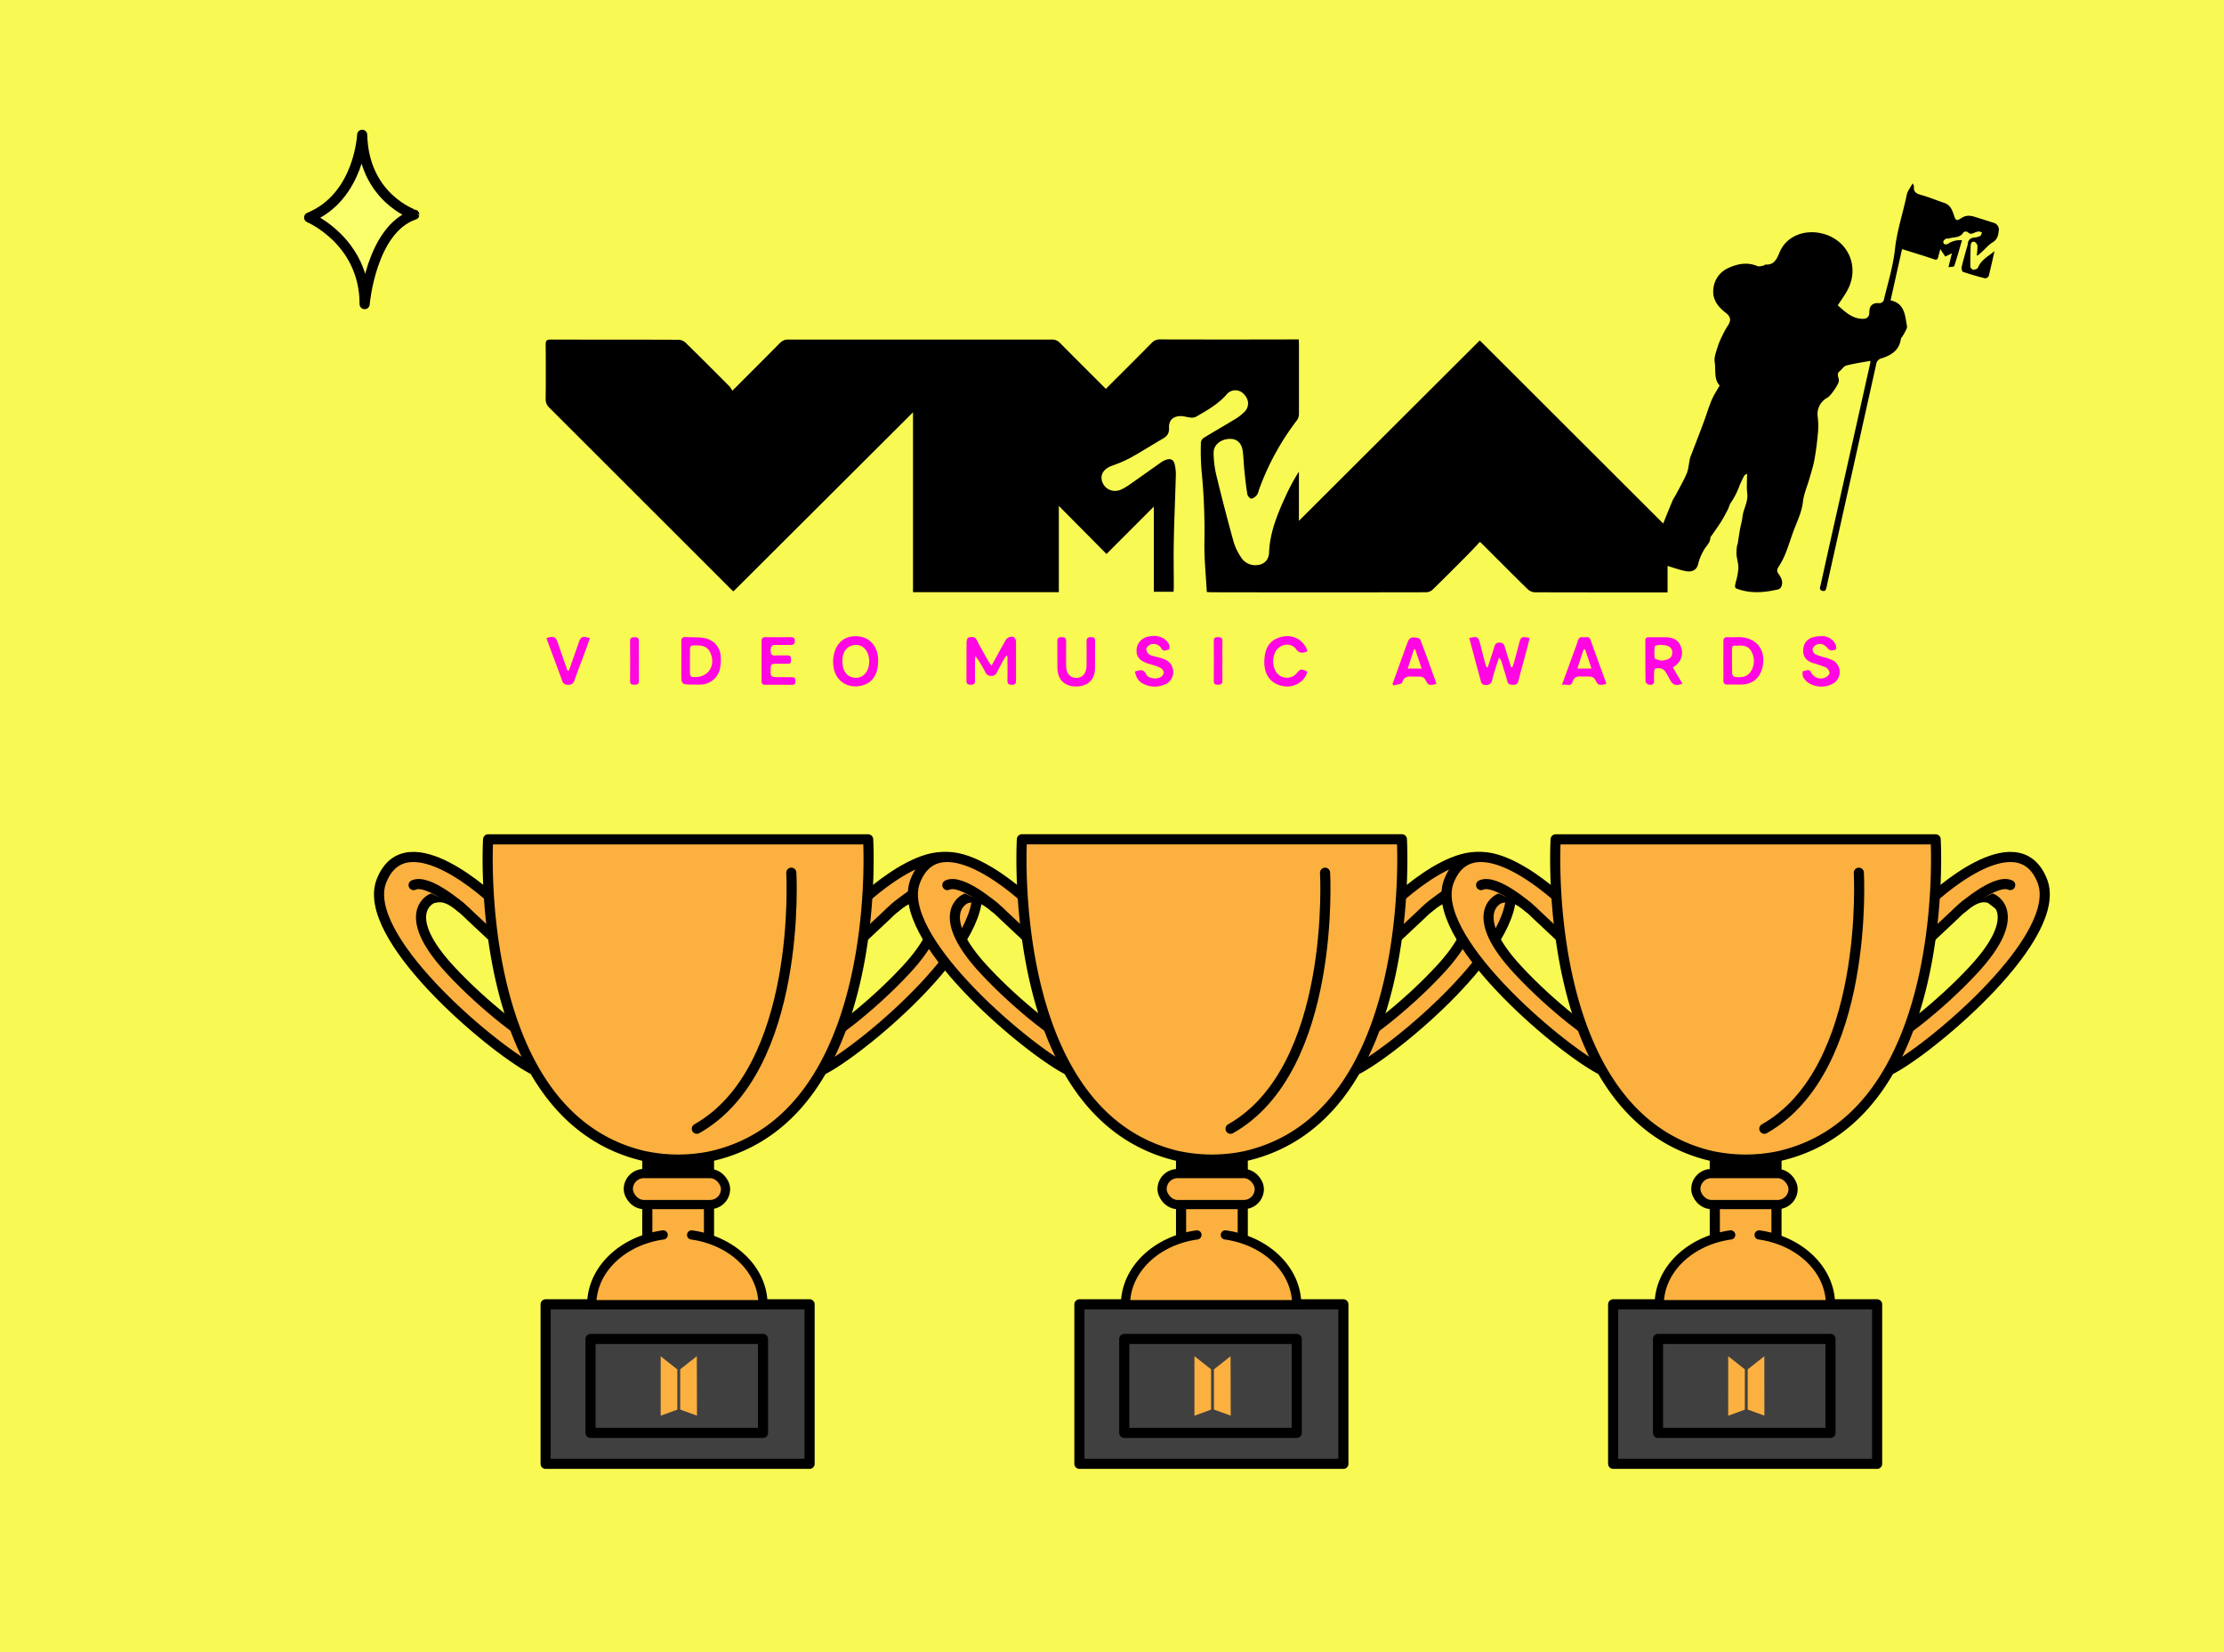<svg id="Layer_1" data-name="Layer 1" xmlns="http://www.w3.org/2000/svg" viewBox="0 0 1098.08 815.77"><defs><style>.cls-1{fill:#f8f953;}.cls-2{fill:#ff06e2;}.cls-3,.cls-5,.cls-7{fill:#fbb03f;}.cls-3,.cls-4,.cls-6,.cls-7,.cls-8{stroke:#000;stroke-linecap:round;stroke-linejoin:round;}.cls-3,.cls-4,.cls-6,.cls-8{stroke-width:5px;}.cls-4{fill:#404041;}.cls-6{fill:none;}.cls-7{stroke-width:4.54px;}.cls-8{fill:#fbff6c;}</style></defs><rect class="cls-1" width="1098.08" height="815.77"/><path d="M546,192c7.67-7.67,15.2-15.15,22.65-22.7a5.28,5.28,0,0,1,4.11-1.71q33,.09,65.94,0h2.54c.05,1,.11,1.69.11,2.42,0,11.43,0,22.87,0,34.3a5.42,5.42,0,0,1-.9,3.07,127.25,127.25,0,0,0-18.92,34.65,7,7,0,0,1-1,2.45c-.73.79-1.82,1.73-2.73,1.71-.7,0-1.8-1.37-1.95-2.26-.64-3.89-1.05-7.83-1.46-11.77-.32-3.11-.38-6.26-.79-9.36-.53-4.08-2.87-6.19-6.4-6.11-4.43.1-8,2.89-8,6.85a50.48,50.48,0,0,0,1.4,11.28q4,16.52,8.54,32.89a27.74,27.74,0,0,0,3.59,7.41,8.19,8.19,0,0,0,7.37,3.93c3.83-.1,6.35-2.41,6.49-6.21.39-10.09,4.2-19.17,8.31-28.14a98.91,98.91,0,0,1,6.43-11.84v24.31l89.31-89.11,90.56,90.43c1.6-4,3.06-7.65,4.6-11.3.45-1.08,1.19-2,1.73-3.08,1.78-3.39,3.72-6.72,5.23-10.23.85-2,1-4.24,1.42-6.38a10.88,10.88,0,0,1,.39-1.71c1.47-3.9,3-7.78,4.48-11.68.89-2.33,1.77-4.66,2.62-7,1.16-3.23,2.14-6.53,3.49-9.68,1-2.34,2.45-4.49,3.9-7.09-2.89-3-1.84-7.58-2.45-11.66-.37-2.46.83-5.21,1.58-7.76a36.77,36.77,0,0,1,2.34-5.5,41.76,41.76,0,0,1,2.6-4.67c1.78-2.69,1.37-4.46-1.18-6.41-3.77-2.89-6.54-6.56-6-11.58a12.49,12.49,0,0,1,7.85-10.63c4.54-2,9.1-2.75,13.89-.76.81.34,1.95,0,2.92-.2.42-.06.81-.59,1.19-.56,4.29.32,5.58-3,6.81-5.93,3.45-8.37,12.74-11.66,21.63-9.24,12.38,3.38,18,16.32,12,27.69-1.38,2.61-3.17,5-4.86,7.64,3.5,3,6.85,6.48,12.07,6.65,2.47.08,3.55-1,3.52-3.42,0-3.2,1.88-4.7,5.09-4.29a2.48,2.48,0,0,0,2-1.34c2-8.42,4.64-16.79,5.56-25.33,1-9.26,4-17.92,5.84-26.92.37-1.84,1.76-3.47,2.91-5.62.38.88.67,1.21.63,1.5-.34,2.76,1.18,3.62,3.61,4.29,3.87,1.05,7.59,2.66,11.41,3.92,2.86,1,3.78,3.28,4.63,5.81,1,3,1.26,3.26,3.93,1.56,3-1.94,5.68-.73,8.49.13,2.35.72,4.69,1.49,7,2.22a3.5,3.5,0,0,1,2.77,4.2c-.27,2.26-.73,4.16-3,5.53-2,1.21-3.57,3.14-5.34,4.74-.68.61-1.39,1.2-2.08,1.79L976,126a28.79,28.79,0,0,0,.36-4.52,2.73,2.73,0,0,0-1.35-2c-1.28-.51-1.94.48-2,1.67-.12,3.5-.23,7-.17,10.52,0,.55,1,1.54,1.46,1.53.82,0,2.11-.5,2.35-1.12,1.51-3.86,5.17-5.54,8.12-8.11-.93,4.11-1.81,8.24-2.86,12.33a2.17,2.17,0,0,1-1.79,1.13c-3.68-.93-7.33-2-10.92-3.21-.45-.15-.82-1.58-.66-2.3.68-3,1.57-6,2.39-9.06a13.65,13.65,0,0,0,.64-2.37c.18-2.19,1.42-3.05,3.48-3.24a6.72,6.72,0,0,0,2.75-.83c.43-.24.53-1.08.78-1.65a4.59,4.59,0,0,0-1.67-.49,8.75,8.75,0,0,0-2.34.75c-1.1.47-2,.69-3-.44a2.22,2.22,0,0,0-2.07,0c-1.61,3-4.7,2.34-7.18,3.14-.48.15-1.12-.08-1.54.14a2.92,2.92,0,0,0-1.27,1.31,1.43,1.43,0,0,0,.45,1.33,2.19,2.19,0,0,0,1.76-.09,10.54,10.54,0,0,1,7-1.79c-1.29,4.38-2.44,8.6-3.83,12.73-.14.42-1.67.37-2.86.6.65-2.62,1.11-4.52,1.7-6.89l-3.26,1.61L958,123c-.44,1.68-.74,2.86-1.05,4s-.75,1.44-2.08,1c-5.12-1.76-10.31-3.31-15.74-5-2,8.76-3.81,17-5.68,25.31,7,1.46,7.13,7.42,8.1,12.68.2,1.09-.78,2.44-1.34,3.61s-1.53,2-1.71,3c-.88,5.48-4.79,7.84-9.46,9.3a3.46,3.46,0,0,0-2.7,3q-12.1,54.5-24.29,109a.72.72,0,0,1,0,.22c-.45,1.15-.23,3.1-2.27,2.6-1.84-.46-1.05-2.06-.79-3.2q3.75-17.06,7.59-34.07,8.44-37.66,16.87-75.34a7,7,0,0,0,0-.94c-4,.74-8,1.29-11.83,2.3-1.27.33-2.18,1.91-3.32,2.83-1.48,1.19-.72,2.55-.43,3.9a3.18,3.18,0,0,1,0,1.11c-.19,1.65-4,7.1-5.47,7.95A9.24,9.24,0,0,0,897.5,206a36.36,36.36,0,0,1,0,8.66c-.38,4.2-.92,8.4-1.69,12.55-.58,3.11-1.59,6.14-2.45,9.19-1.09,3.81-2.76,7.55-3.2,11.44-.55,4.9-2.64,9.12-4.33,13.56-1.45,3.79-2.6,7.7-4.09,11.47a38,38,0,0,1-3.49,6.84c-.89,1.35-1.08,2.31-.14,3.59,1.32,1.79,2.32,3.74,1.53,6a2.67,2.67,0,0,1-1.45,1.65c-6.24,1.46-12.51,2.17-18.81.31-3.1-.91-3-.91-2.33-3.95a32.08,32.08,0,0,0,1.26-6.72c.05-2.25-.72-4.5-.93-6.77a23.47,23.47,0,0,1,.25-4.17c0-.43.29-.84.36-1.28.38-2.34.7-4.69,1.11-7,.37-2.06,1-4.08,1.23-6.15.42-3.93,2.88-7.38,2.36-11.58-.39-3.09-.08-6.26-.08-9.83-.74.54-1.26.73-1.45,1.1-.85,1.67-1.66,3.36-2.38,5.09a37,37,0,0,1-4.11,8.08c-.76,1-1,2.44-1.62,3.61-1.06,2-2.13,4.07-3.35,6-1.5,2.37-3.15,4.63-4.74,6.95-.16.24-.46.48-.47.72,0,2.77-2.31,4.35-3.4,6.55a25.83,25.83,0,0,0-2.57,6.26c-.71,3.69-3.58,4.32-6.17,3.82-3-.58-5.84-1.63-9-2.55v13.06h-2.47c-21,0-42,0-63-.06a5.46,5.46,0,0,1-3.47-1.41c-7.27-7.1-14.43-14.32-21.62-21.5-.58-.58-1.18-1.13-2.06-2-2.17,2.28-4.24,4.52-6.39,6.69-5.64,5.67-11.28,11.34-17,16.92a4.87,4.87,0,0,1-3.08,1.28q-53,.11-106.09,0c-.66,0-1.32-.07-2.32-.12-.43-8-1.27-16-1.19-24a304.69,304.69,0,0,0-1.41-36,123.47,123.47,0,0,1-.31-13.88,3.15,3.15,0,0,1,1.38-2.22c4.84-3,9.78-5.76,14.61-8.73a25.56,25.56,0,0,0,5.67-4.27c2.52-2.78,2-6.44-.85-9a5.58,5.58,0,0,0-8.21.66c-4.25,4.85-9.75,7.84-15.18,11a5.14,5.14,0,0,1-2.83.26c-1.55-.14-3.09-.72-4.62-.69-3.85.09-5.89,2.13-5.71,5.92.12,2.56-.94,4-3,5.2-5.43,3.14-10.71,6.53-16.2,9.56a66.75,66.75,0,0,1-9,3.85c-4.28,1.6-6.08,4.64-4.66,8.21s5.42,5.25,9.3,3.51a29.32,29.32,0,0,0,4.58-2.76c5.08-3.55,10.12-7.17,15.19-10.73a9.57,9.57,0,0,1,2.18-1.12c2.24-.82,3.75-.23,4.35,2a20.61,20.61,0,0,1,.61,5.75c-.3,10.9-.8,21.79-1,32.69-.16,7.45,0,14.91,0,22.37,0,.73-.07,1.46-.12,2.31h-9.74V250.13l-23.37,23.4c-7.88-8-15.48-15.62-23.53-23.76v42.61h-72V203.57L362.12,292c-.78-.73-1.38-1.26-1.94-1.82q-44.48-44.47-89-88.93a5.56,5.56,0,0,1-1.76-4.33q.12-13.44,0-26.9c0-1.9.59-2.36,2.42-2.36,21.08.06,42.17,0,63.25.1a5.48,5.48,0,0,1,3.45,1.48c7.27,7.1,14.45,14.3,21.62,21.51a12.28,12.28,0,0,1,1.43,2.18c8.18-8.19,15.86-15.84,23.47-23.55a5.26,5.26,0,0,1,4.1-1.72c19.75.06,39.49,0,59.23,0q35.44,0,70.87,0a5.2,5.2,0,0,1,4.11,1.68C530.84,176.87,538.37,184.35,546,192Z"/><path class="cls-2" d="M725.42,315c4.06-.89,4.43-.69,5.34,2.74.83,3.17,1.64,6.35,2.48,9.53.2.74.49,1.45.73,2.18h.61c1.11-3.44,2.28-6.85,3.29-10.31a2.28,2.28,0,0,1,2.58-1.85c1.53,0,2.11.68,2.49,2,1,3.4,2.12,6.78,3.19,10.17h.59c.32-.93.68-1.85.94-2.8.79-2.88,1.54-5.76,2.3-8.65,1-3.72,1.1-3.81,5.34-3.05-.82,3.17-1.63,6.33-2.47,9.48-1.06,4-2.18,7.92-3.18,11.9-.36,1.46-1.16,1.83-2.56,1.8s-2.42-.12-2.86-1.76c-.86-3.25-1.89-6.45-2.87-9.66a4.15,4.15,0,0,0-1.26-2c-.45,1.36-.91,2.72-1.34,4.08-.7,2.29-1.46,4.55-2,6.87a2.84,2.84,0,0,1-3.24,2.54c-2.1,0-2.22-1.36-2.58-2.7C729.07,328.67,727.27,321.9,725.42,315Z"/><path class="cls-2" d="M489.54,328.72c2.32-4.21,4.4-8.07,6.56-11.89a4.75,4.75,0,0,1,1.83-2.1c2.49-1,3.72,0,3.72,2.69,0,6.13,0,12.26,0,18.38,0,1.56-.33,2.3-2.1,2.3s-2.16-.69-2.13-2.28c.08-3.94,0-7.89,0-11.83l-.53-.22a16.15,16.15,0,0,0-1.15,1.6c-1.19,2.16-2.39,4.31-3.5,6.51a2.8,2.8,0,0,1-2.75,1.84,3,3,0,0,1-3-1.85,54.52,54.52,0,0,0-4.88-8,15.17,15.17,0,0,0-.21,1.75c0,3.51-.06,7,0,10.54,0,1.51-.61,1.91-2,1.91s-2.25-.23-2.23-1.94c.06-6.35,0-12.7.06-19.05,0-.81.49-2.24.94-2.32,1.43-.24,3.08-.73,4.07,1.22,1.77,3.46,3.69,6.84,5.57,10.23C488.29,327,488.82,327.65,489.54,328.72Z"/><path class="cls-2" d="M433.56,326.56c0,6.38-2.86,10.62-8,11.92-7.33,1.83-13.59-2.66-14.14-10.21a17.91,17.91,0,0,1,.16-4.45c1.25-6.67,5.68-10.16,12.08-9.64,5.83.47,9.7,4.95,9.93,11.49C433.57,326,433.56,326.26,433.56,326.56Zm-4.4-.13c-.05-4.92-3.07-8.37-7-8-3.39.29-5.74,2.71-6.13,6.31-.54,5.05,1.13,8.58,4.56,9.62C425.31,335.77,429.23,332.17,429.16,326.43Z"/><path class="cls-2" d="M826,329.62c1.58,2.69,3.13,5.3,4.69,7.94-3.42,1.19-4.68.75-6.25-2.08a35.57,35.57,0,0,0-2.35-4.07,3.64,3.64,0,0,0-2.24-1.39c-3-.31-3.14-.07-3.17,3a24.12,24.12,0,0,0,0,2.69c.25,2.13-.92,2.71-2.67,2.3-.63-.15-1.54-1-1.55-1.52-.11-6.72-.06-13.44-.09-20.16,0-1.26.52-1.72,1.75-1.7,2.76,0,5.53,0,8.29,0,4.2.05,6.62,1.7,7.69,5.19a7.86,7.86,0,0,1-3.33,9.12A10.18,10.18,0,0,0,826,329.62Zm-5.87-3.42c4-.37,5.58-1.49,5.53-4.11,0-2.39-1.88-3.63-5.42-3.65a5.24,5.24,0,0,0-1.12,0c-.7.15-1.95.31-2,.59A20.23,20.23,0,0,0,817,325C817.13,325.54,819.06,325.8,820.15,326.2Z"/><path class="cls-2" d="M342.17,338c-5.78,0-5.78,0-5.78-5.7,0-5.15.05-10.29,0-15.43,0-1.72.47-2.46,2.29-2.33,3.11.23,6.3-.05,9.33.54a9.67,9.67,0,0,1,7.86,9.59,20.77,20.77,0,0,1-.46,5.74,9.94,9.94,0,0,1-9.85,7.59C344.41,338.07,343.29,338,342.17,338Zm-1.52-11.52h0c0,1.94,0,3.88,0,5.82,0,1.4.54,2,2,2,7.09.34,11.11-5.89,7.91-12.31-1.75-3.5-4.92-3.37-8.12-3.32-1.23,0-1.77.52-1.76,1.74C340.66,322.48,340.65,324.5,340.65,326.52Z"/><path class="cls-2" d="M850.89,326.16c0-3.06.08-6.13,0-9.18-.08-1.89.66-2.53,2.48-2.4s3.43,0,5.15,0c8.61,0,13.64,6.38,11.7,14.8-1.28,5.53-5.05,8.59-10.69,8.63-2.09,0-4.19-.08-6.27,0-1.74.1-2.43-.5-2.37-2.28C851,332.58,850.89,329.37,850.89,326.16Zm7.19-7.36c-.88.27-2.92-.93-2.91,1.71,0,4,0,8.06.07,12.09a2.15,2.15,0,0,0,1.24,1.63c3,.33,6,.23,7.87-2.56a9.52,9.52,0,0,0,.59-9.61C863.72,319.31,861.28,318.51,858.08,318.8Z"/><path class="cls-2" d="M560.39,331.54c2.26-.59,4.14-1.52,5.51,1.41,1,2.13,5.23,2.6,7.27,1.27,1.76-1.15,1.88-3,.15-4.22a12.26,12.26,0,0,0-3.05-1.33c-1.48-.52-3-.82-4.48-1.41-3.58-1.47-4.87-3.46-4.59-6.8a7,7,0,0,1,5.7-6.13c4.41-1.09,8.62.41,10.31,3.84a4.06,4.06,0,0,1,.08,2.46c-1.26.27-2.77,1.33-3.8-.31a4.41,4.41,0,0,0-5.35-2.14c-.93.29-2.16,1.5-2.18,2.32a3.73,3.73,0,0,0,1.8,2.84c1.72.83,3.73,1,5.57,1.6,2.33.73,4.49,1.77,5.42,4.28a6.64,6.64,0,0,1-4.08,8.91,12.26,12.26,0,0,1-10.41-.62C562,336.32,560.86,334.28,560.39,331.54Z"/><path class="cls-2" d="M899.07,314.12a7.28,7.28,0,0,1,7.09,3.81,4.19,4.19,0,0,1,.38,2.65c-1.33.54-2.82,1.06-4-.38-1.81-2.13-3.81-2.85-5.83-1.83a3.5,3.5,0,0,0-1.79,2.23,3.19,3.19,0,0,0,1.4,2.46,23.34,23.34,0,0,0,4.21,1.39,25.11,25.11,0,0,1,4.59,1.68,6.58,6.58,0,0,1,0,11.32c-5.18,3.13-12.91,1.32-15-3.57a6.94,6.94,0,0,1,0-2.57c1.36.22,2.93-1.55,4.12.65a5.27,5.27,0,0,0,6.63,2.7c1-.31,2.35-1.47,2.45-2.37a3.68,3.68,0,0,0-1.89-2.81,68.17,68.17,0,0,0-6.56-2.19c-2.76-1-4.55-2.73-4.56-5.91C890.35,316.69,893.3,314.13,899.07,314.12Z"/><path class="cls-2" d="M376,326.29c0-3.21.06-6.42,0-9.63,0-1.56.52-2.11,2.08-2.08,4.1.08,8.21.06,12.32,0,1.4,0,2.06.45,2.05,1.93s-.73,1.94-2.09,1.92c-2.39,0-4.79.09-7.17,0-2.05-.1-2.69.66-2.69,2.72s.65,2.64,2.59,2.5,3.88,0,5.82-.05c1.54,0,1.65.9,1.64,2.05s0,2.12-1.6,2.09c-2.17-.05-4.33,0-6.5,0-1.28,0-1.84.37-1.91,1.77-.22,4.83-.27,4.82,4.52,4.83,1.94,0,3.89,0,5.83,0,1.34,0,1.87.49,1.86,1.84s-.31,2-1.75,1.94q-6.62-.07-13.22,0c-1.43,0-1.79-.65-1.77-1.92C376,332.86,376,329.57,376,326.29Z"/><path class="cls-2" d="M687.55,337.65q2.64-7.32,5.3-14.66c.84-2.31,1.59-4.67,2.61-6.9a2.77,2.77,0,0,1,2.09-1.39c1.26,0,3.36.26,3.65,1,2.82,7.13,5.34,14.39,7.94,21.61,0,.11-.06.28-.1.42-3.52.86-3.91.64-5.33-2.22a3,3,0,0,0-2-1.37c-1.38-.22-2.83,0-4.24-.1-2.4-.17-4.23,0-5.14,2.94-.27.86-2.82,1-4.33,1.49Zm11.22-17-.66,0c-1,3.1-2,6.21-3.06,9.45h6.89Z"/><path class="cls-2" d="M771.18,338.17c1.42-3.92,2.65-7.26,3.86-10.61,1.38-3.79,2.8-7.55,4.09-11.37a2.05,2.05,0,0,1,2.54-1.57c1.27.19,2.91-.73,3.62,1.26,2.5,6.95,5,13.88,7.56,20.82a6,6,0,0,1,.16,1.05c-3.77.74-4,.59-5.46-2.29a3,3,0,0,0-2-1.34c-1.54-.2-3.14,0-4.7-.09-2.22-.17-3.71.21-4.47,2.79C775.67,339.22,773.33,337.61,771.18,338.17Zm11.49-17.46-.75-.06c-1,3-2,6.09-3.12,9.45h7C784.7,326.81,783.69,323.76,782.67,320.71Z"/><path class="cls-2" d="M645.58,321.61c-2.23.74-3.9,1.34-5.68-1.12-2.63-3.62-8.47-2.52-10.33,1.67a10.48,10.48,0,0,0,0,8.7,6.36,6.36,0,0,0,10.59,1.61c1.89-2.28,2.29-2.34,5.31-.89-1,4.79-6.42,8.12-11.7,7.23-7.15-1.2-9.8-6.63-9.51-12.79.33-6.91,3.28-10.52,9-11.69A10.45,10.45,0,0,1,645.58,321.61Z"/><path class="cls-2" d="M522.05,323.6c0-2.39.05-4.78,0-7.17,0-1.78,1-1.81,2.34-1.85s2,.47,2,1.95c-.06,4.1,0,8.21,0,12.32,0,3.63,2,5.85,5,5.87s5-2.24,5.08-5.88c0-4,.08-8.08,0-12.11,0-1.7.62-2.17,2.24-2.17s2.07.61,2,2.13c-.07,4.48,0,9-.06,13.45-.12,5.45-3.63,8.74-9.21,8.8s-9.12-3.16-9.35-8.62c-.1-2.23,0-4.48,0-6.72Z"/><path class="cls-2" d="M280.89,331.08q1.82-5.13,3.61-10.28c.37-1.05.75-2.11,1.11-3.16,1.17-3.41,1.78-3.71,5.66-2.57-.64,1.81-1.26,3.61-1.92,5.4-1.92,5.18-3.9,10.33-5.76,15.53a2.83,2.83,0,0,1-3.16,2.1,2.68,2.68,0,0,1-2.9-2.11c-2.33-6.46-4.78-12.87-7.17-19.3-.21-.55-.36-1.11-.53-1.67,3.74-1.1,4.54-.72,5.7,2.66q2.31,6.74,4.65,13.46Z"/><path class="cls-2" d="M315.45,326.28c0,3.29-.05,6.58,0,9.86,0,1.48-.55,2-2,1.94s-2.36-.08-2.35-1.84q.08-9.86,0-19.72c0-1.68.85-1.91,2.25-1.94,1.57,0,2.12.5,2.08,2.07C315.39,319.86,315.45,323.07,315.45,326.28Z"/><path class="cls-2" d="M603.54,326.55c0,3.21-.07,6.42,0,9.62.05,1.73-.87,1.91-2.25,1.92s-2-.4-2-1.91q.08-9.84,0-19.69c0-1.51.61-1.93,2-1.91s2.3.17,2.26,1.9C603.47,319.84,603.54,323.2,603.54,326.55Z"/><path class="cls-3" d="M461.5,448.2S445.08,433.64,437.92,437"/><path class="cls-3" d="M268.43,517c-8.37-4.49-28.9-19.61-46.08-38.12-24.55-26.46-11-34.91-8.4-35.45,3.21-.66,7.4-2,17.76,8.33l16,15-4.06-22.24s-42.79-40.85-55.26-9.69c-10.91,27.29,53,81.52,74.26,92.94Z"/><path class="cls-3" d="M401.24,517c8.36-4.49,28.89-19.61,46.07-38.12,24.55-26.46,11-34.91,8.4-35.45-3.21-.66-7.4-2-17.76,8.33l-16,15L426,444.54s42.79-40.85,55.25-9.69c10.91,27.29-53,81.52-74.25,92.94Z"/><rect class="cls-3" x="319.6" y="570.89" width="30.46" height="73.27"/><path class="cls-3" d="M319.24,571a80,80,0,0,0,31.86-.14h0C437,551.5,428.64,414.42,428.64,414.42H241s-8.31,137.08,77.54,156.47Z"/><rect class="cls-4" x="269.41" y="643.99" width="130.33" height="78.75" transform="translate(669.14 1366.73) rotate(-180)"/><rect class="cls-4" x="291.56" y="661.1" width="85.16" height="46.39" transform="translate(668.28 1368.58) rotate(-180)"/><path class="cls-5" d="M344.05,669.61c-.1.08-7.53,5.94-8,6.33a.52.52,0,0,0-.21.43c0,5.53,0,18.42,0,19.35,0,.19,0,.24.22.31l8,2.91.07,0Z"/><path class="cls-5" d="M326.2,699l.38-.14,7.69-2.82c.14,0,.17-.09.17-.24,0-1.26,0-13.09,0-17.73,0-.58,0-1.16,0-1.74a.36.36,0,0,0-.14-.3l-8-6.31-.09-.06Z"/><path class="cls-3" d="M227.79,448.2S211.37,433.64,204.21,437"/><path class="cls-3" d="M441.87,448.2s16.42-14.56,23.58-11.21"/><path class="cls-6" d="M390.71,430.89s5.59,96.9-46.66,126.42"/><rect x="318.01" y="572.56" width="32.05" height="13.75" transform="translate(668.07 1158.87) rotate(-180)"/><path class="cls-7" d="M341.47,609.73c20,2.77,35.25,17.13,35.25,34.43H292.16c0-17.32,15.27-31.69,35.3-34.44"/><rect class="cls-7" x="310.23" y="579.44" width="48" height="15.29" rx="7.64"/><path class="cls-3" d="M725,448.2S708.62,433.64,701.45,437"/><path class="cls-3" d="M532,517c-8.36-4.49-28.89-19.61-46.07-38.12-24.55-26.46-11-34.91-8.4-35.45,3.21-.66,7.4-2,17.76,8.33l16,15-4.07-22.24s-42.79-40.85-55.25-9.69c-10.91,27.29,53,81.52,74.25,92.94Z"/><path class="cls-3" d="M664.77,517c8.37-4.49,28.9-19.61,46.08-38.12,24.55-26.46,11-34.91,8.4-35.45-3.21-.66-7.41-2-17.76,8.33l-16,15,4.06-22.24s42.79-40.85,55.25-9.69c10.92,27.29-53,81.52-74.25,92.94Z"/><rect class="cls-3" x="583.14" y="570.89" width="30.46" height="73.27"/><path class="cls-3" d="M582.78,571a80,80,0,0,0,31.85-.14h0c85.85-19.39,77.54-156.47,77.54-156.47H504.56S496.25,551.5,582.1,570.89Z"/><rect class="cls-4" x="532.94" y="643.99" width="130.33" height="78.75" transform="translate(1196.22 1366.73) rotate(-180)"/><rect class="cls-4" x="555.1" y="661.1" width="85.16" height="46.39" transform="translate(1195.35 1368.58) rotate(-180)"/><path class="cls-5" d="M607.58,669.61c-.09.08-7.52,5.94-8,6.33a.52.52,0,0,0-.21.43v19.35c0,.19,0,.24.22.31l8,2.91.07,0Z"/><path class="cls-5" d="M589.74,699l.38-.14,7.69-2.82c.14,0,.16-.09.16-.24V678c0-.58,0-1.16,0-1.74a.37.37,0,0,0-.15-.3l-8-6.31-.08-.06Z"/><path class="cls-3" d="M491.33,448.2S474.91,433.64,467.75,437"/><path class="cls-3" d="M705.41,448.2S721.82,433.64,729,437"/><path class="cls-6" d="M654.24,430.89s5.59,96.9-46.66,126.42"/><rect x="581.54" y="572.56" width="32.05" height="13.75" transform="translate(1195.14 1158.87) rotate(-180)"/><path class="cls-7" d="M605,609.73c20,2.77,35.24,17.13,35.24,34.43H555.7c0-17.32,15.27-31.69,35.29-34.44"/><rect class="cls-7" x="573.77" y="579.44" width="48" height="15.29" rx="7.64"/><path class="cls-3" d="M988.57,448.2S972.15,433.64,965,437"/><path class="cls-3" d="M795.5,517c-8.36-4.49-28.9-19.61-46.07-38.12-24.55-26.46-11-34.91-8.41-35.45,3.21-.66,7.41-2,17.76,8.33l16,15-4.06-22.24s-42.79-40.85-55.25-9.69c-10.92,27.29,53,81.52,74.25,92.94Z"/><path class="cls-3" d="M928.31,517c8.36-4.49,28.9-19.61,46.07-38.12,24.55-26.46,11-34.91,8.4-35.45-3.2-.66-7.4-2-17.76,8.33l-16,15,4.06-22.24s42.79-40.85,55.25-9.69c10.92,27.29-53,81.52-74.25,92.94Z"/><rect class="cls-3" x="846.67" y="570.89" width="30.46" height="73.27"/><path class="cls-3" d="M846.32,571a80,80,0,0,0,31.85-.14h0C964,551.5,955.71,414.42,955.71,414.42H768.09s-8.3,137.08,77.54,156.47Z"/><rect class="cls-4" x="796.48" y="643.99" width="130.33" height="78.75" transform="translate(1723.29 1366.73) rotate(-180)"/><rect class="cls-4" x="818.63" y="661.1" width="85.16" height="46.39" transform="translate(1722.42 1368.58) rotate(-180)"/><path class="cls-5" d="M871.12,669.61l-8,6.33a.49.49,0,0,0-.21.43v19.35c0,.19,0,.24.22.31l7.95,2.91.07,0Z"/><path class="cls-5" d="M853.28,699l.38-.14,7.68-2.82c.14,0,.17-.09.17-.24V676.29a.36.36,0,0,0-.14-.3l-8-6.31-.08-.06Z"/><path class="cls-3" d="M754.87,448.2S738.45,433.64,731.29,437"/><path class="cls-3" d="M968.94,448.2s16.42-14.56,23.58-11.21"/><path class="cls-6" d="M917.78,430.89s5.59,96.9-46.66,126.42"/><rect x="845.08" y="572.56" width="32.05" height="13.75" transform="translate(1722.22 1158.87) rotate(-180)"/><path class="cls-7" d="M868.55,609.73c20,2.77,35.24,17.13,35.24,34.43H819.23c0-17.32,15.27-31.69,35.3-34.44"/><rect class="cls-7" x="837.31" y="579.44" width="48" height="15.29" rx="7.64"/><path class="cls-8" d="M178.82,66.55s-1.29,30.59-26.18,40.85c0,0,27.4,11.53,27.4,42.76,0,0,3.09-36.94,24.52-44.18C204.56,106,179.6,97.81,178.82,66.55Z"/></svg>